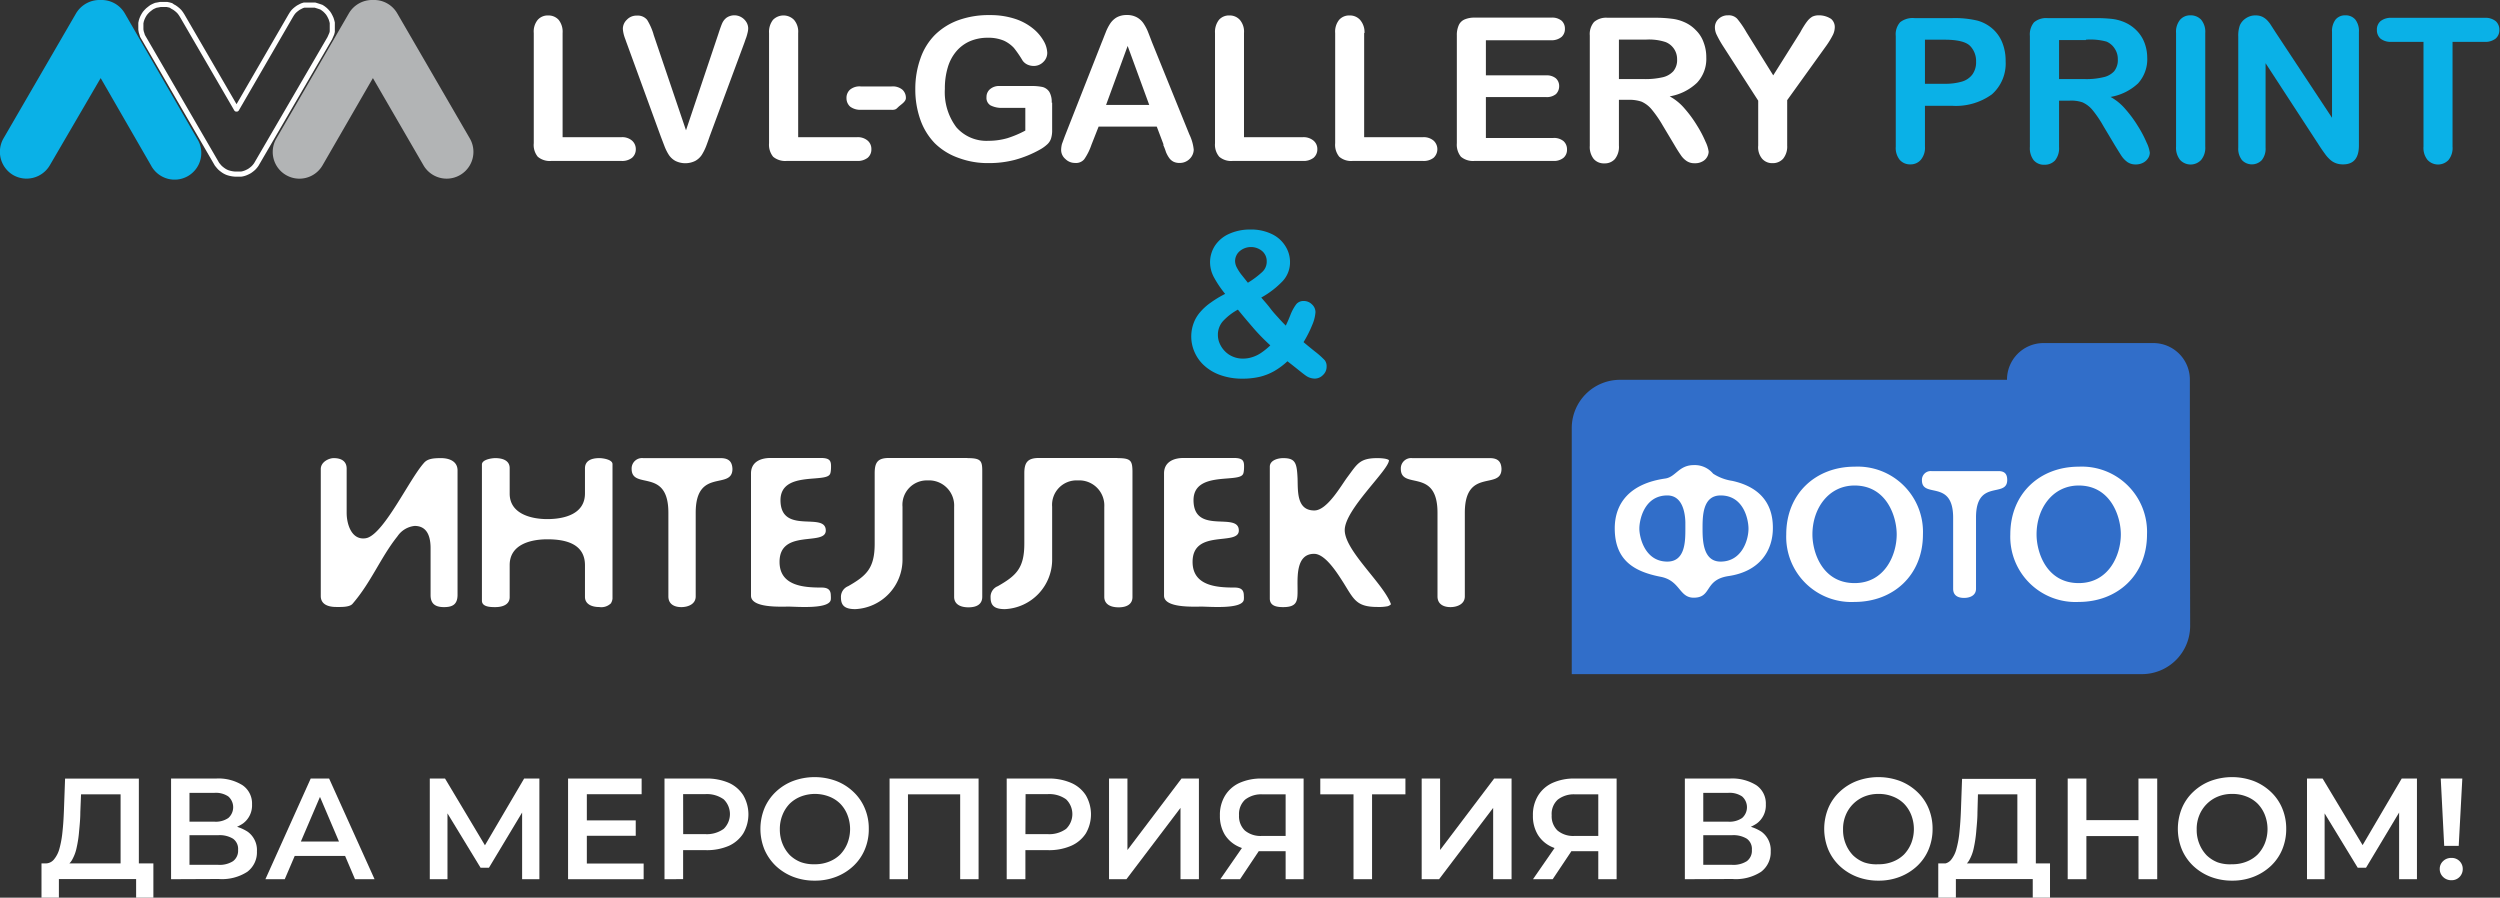 <?xml version="1.0" encoding="UTF-8"?> <svg xmlns="http://www.w3.org/2000/svg" id="Layer_1" data-name="Layer 1" viewBox="0 0 347.67 124.84"><rect x="0" y="0" width="347.67" height="124.84" fill="#333333" stroke="none"/><defs><style>.cls-1,.cls-3{fill:#fff;}.cls-2{fill:#316ec9;}.cls-3,.cls-4,.cls-5{fill-rule:evenodd;}.cls-4,.cls-7{fill:#0ab1e7;}.cls-5{fill:#b2b4b5;}.cls-6{fill:none;stroke:#fff;stroke-linecap:round;stroke-linejoin:round;stroke-width:0.71px;}</style></defs><title>LVL&amp;amp;INTELLECT</title><path class="cls-1" d="M63.63,65.42v17.3c0,1.39-.76,1.71-1.89,1.71-1.36,0-1.86-.6-1.86-1.68V76.24c0-1.46-.38-3.1-2.21-3.1a3.28,3.28,0,0,0-2.4,1.45C52.94,77.5,51.61,81,49,84c-.45.47-1.68.41-2.24.41-1.26,0-2.15-.44-2.15-1.52V65.23c0-1,1.14-1.52,1.8-1.52,1.23,0,1.8.57,1.8,1.46v6.17c0,1.39.57,3.54,2.3,3.54a1.85,1.85,0,0,0,.63-.1c2.43-.91,5.8-8.13,7.79-10.37.47-.57,1.16-.7,2.39-.7S63.63,64.19,63.63,65.42Zm19.72-1.71c-1.1,0-2,.35-2,1.43v3.48c0,2.94-3,3.57-5.24,3.57s-5.23-.73-5.23-3.54V65.1c0-1-.88-1.39-2-1.39-.47,0-1.86.19-1.86.89V83.54c0,.89,1.26.89,1.86.89.92,0,2-.29,2-1.39V78.58c0-2.91,3-3.58,5.23-3.58s5.24.45,5.24,3.61V83c0,1,.91,1.42,2,1.42A1.89,1.89,0,0,0,85,83.86c0-.06.06-.16.09-.22a1.89,1.89,0,0,0,.09-.38V64.57C85.21,63.9,83.83,63.71,83.35,63.71Zm16.85,0H89.45a1.45,1.45,0,0,0-1.61,1.49c0,3,5.11-.25,5.11,6.1V82.94c0,1.14.91,1.49,1.8,1.49s2-.38,2-1.49V71.3c0-6.35,5.11-3.06,5.11-6.1C101.81,64.16,101.31,63.71,100.2,63.71ZM115.38,66c.09-.09.19-.38.19-1.14s-.16-1.17-1.42-1.17h-7c-1.36,0-2.71.54-2.71,2.15v17c0,1.74,4.1,1.52,5.23,1.52s5.74.41,5.87-1a2.91,2.91,0,0,0,0-.51c0-.73-.29-1.14-1.29-1.14-2.4,0-5.84-.19-5.84-3.57,0-4.65,6.43-2.15,6.43-4.36,0-2.69-6.3.69-6.3-4.24C108.57,65.55,114.62,67.13,115.38,66Zm19.17-2.31H123.64c-1.54,0-2,.57-2,2.12V75.6c0,3.42-1.13,4.46-3.69,5.92a1.6,1.6,0,0,0-1,1.58c0,1.14.57,1.61,2,1.61a6.89,6.89,0,0,0,6.56-6.92V70.48A3.39,3.39,0,0,1,129,66.81a3.5,3.5,0,0,1,3.69,3.7V83c0,1,.82,1.46,2,1.46S136.6,84,136.6,83V65.48C136.6,64.06,136.38,63.71,134.55,63.71Zm20.86,0H144.5c-1.54,0-2.05.57-2.05,2.12V75.6c0,3.42-1.13,4.46-3.69,5.92a1.59,1.59,0,0,0-1,1.58c0,1.14.56,1.61,2,1.61a6.89,6.89,0,0,0,6.56-6.92V70.48a3.4,3.4,0,0,1,3.57-3.67,3.49,3.49,0,0,1,3.68,3.7V83c0,1,.82,1.46,2,1.46s1.92-.48,1.92-1.42V65.48C157.46,64.06,157.24,63.71,155.41,63.71ZM172.82,66c.09-.09.19-.38.19-1.14s-.16-1.17-1.42-1.17h-7c-1.36,0-2.71.54-2.71,2.15v17c0,1.74,4.1,1.52,5.23,1.52s5.74.41,5.87-1a2.91,2.91,0,0,0,0-.51c0-.73-.29-1.14-1.3-1.14-2.39,0-5.83-.19-5.83-3.57,0-4.65,6.43-2.15,6.43-4.36,0-2.69-6.3.69-6.3-4.24C166,65.55,172.06,67.13,172.82,66Zm20.34-2c-.26-.26-1.27-.29-1.61-.29-2.49,0-2.81.83-4.16,2.63-.86,1.14-2.81,4.65-4.61,4.65-2.49,0-2.27-2.72-2.33-4.46-.1-2.12-.28-2.82-2-2.82-.73,0-1.86.29-1.86,1.2V83.23c0,1.07,1,1.2,1.86,1.2,2,0,2-.92,2-2.41,0-1.73-.25-5,2.3-5,1.61,0,3.34,2.88,4.07,4,1.48,2.38,1.82,3.39,4.76,3.39a6.28,6.28,0,0,0,1.38-.1,1,1,0,0,0,.48-.28c-1-2.85-6.43-7.43-6.43-10.31S193.16,65.36,193.16,64Zm14-.29H196.41a1.44,1.44,0,0,0-1.6,1.49c0,3,5.1-.25,5.1,6.1V82.94c0,1.14.92,1.49,1.8,1.49s2-.38,2-1.49V71.3c0-6.35,5.1-3.06,5.1-6.1C208.77,64.16,208.27,63.71,207.17,63.71Z"></path><path class="cls-2" d="M304.58,87a6.71,6.71,0,0,1-6.68,6.75H218.58V59.57a6.71,6.71,0,0,1,6.68-6.75h53.85a5.08,5.08,0,0,1,5.05-5.11h15.33a5.08,5.08,0,0,1,5.05,5.11h0v6.75h0Z"></path><path class="cls-1" d="M240.89,66.87a6.63,6.63,0,0,1-2.65-1,3.32,3.32,0,0,0-2.68-1.19c-2.11,0-2.52,1.68-4,1.87-4.84.7-7,3.37-7,6.93,0,4.43,2.68,6,6.32,6.72,2.81.51,2.6,2.92,4.66,2.92,2.57,0,1.42-2.46,4.79-3,4.34-.62,6.22-3.48,6.22-6.69C246.57,69.57,244.24,67.6,240.89,66.87Zm-6.51,6.64c0,1.73,0,4.59-2.51,4.59-3.14,0-3.89-3.4-3.89-4.59s.67-4.61,3.89-4.61c2,0,2.46,2.16,2.51,3.69Zm4.9,4.59c-2.43,0-2.51-2.89-2.51-4.59s0-4.61,2.51-4.61c3.27,0,3.88,3.45,3.88,4.61C243.16,75.16,242.2,78.1,239.28,78.1Zm18.63-13.2c-5.35,0-9.5,3.7-9.5,9.42a9.06,9.06,0,0,0,9.5,9.39c5.36,0,9.51-3.69,9.51-9.39A9.08,9.08,0,0,0,257.91,64.9Zm0,16.19c-4.47,0-5.86-4.26-5.86-6.77,0-3.62,2.25-6.8,5.86-6.8,4.45,0,5.86,4.29,5.86,6.8C263.77,77.18,262.11,81.09,257.91,81.09Zm21.23-14.35c0,2.59-4.34-.22-4.34,5.21v9.93c0,.94-.85,1.27-1.66,1.27s-1.52-.3-1.52-1.27V72c0-5.43-4.34-2.62-4.34-5.21a1.22,1.22,0,0,1,1.37-1.27h9.12C278.71,65.47,279.14,65.85,279.14,66.74Zm9.94-1.84c-5.36,0-9.51,3.7-9.51,9.42a9.07,9.07,0,0,0,9.51,9.39c5.35,0,9.5-3.69,9.5-9.39A9.07,9.07,0,0,0,289.08,64.9Zm0,16.19c-4.47,0-5.86-4.26-5.86-6.77,0-3.62,2.24-6.8,5.86-6.8,4.44,0,5.86,4.29,5.86,6.8C294.94,77.18,293.28,81.09,289.08,81.09Z"></path><path class="cls-3" d="M244.51,20.25V14l-4.85-7.53a14.93,14.93,0,0,1-.91-1.6,2.36,2.36,0,0,1-.26-1A1.57,1.57,0,0,1,239,2.63a1.83,1.83,0,0,1,1.33-.5,1.6,1.6,0,0,1,1.26.48,13.05,13.05,0,0,1,1.28,1.87l3.73,6,3.77-6c.19-.37.39-.69.55-.94a7.08,7.08,0,0,1,.51-.71,2.49,2.49,0,0,1,.62-.52,2.09,2.09,0,0,1,.84-.18,3.08,3.08,0,0,1,1.76.5,1.49,1.49,0,0,1,.51,1.14,2.57,2.57,0,0,1-.25,1.06,11.85,11.85,0,0,1-.88,1.46l-5.49,7.64v6.31a2.68,2.68,0,0,1-.57,1.84,1.92,1.92,0,0,1-1.46.61,1.85,1.85,0,0,1-1.45-.61A2.49,2.49,0,0,1,244.51,20.25ZM228.86,5.51h-3.72V11h3.61a10.68,10.68,0,0,0,2.45-.25,2.85,2.85,0,0,0,1.51-.85,2.4,2.4,0,0,0,.52-1.65,2.53,2.53,0,0,0-1.6-2.4A7.39,7.39,0,0,0,228.86,5.51Zm-2.31,8.37h-1.41v6.37a2.71,2.71,0,0,1-.56,1.87,1.88,1.88,0,0,1-1.46.6,1.85,1.85,0,0,1-1.49-.62,2.68,2.68,0,0,1-.54-1.83V4.94a2.57,2.57,0,0,1,.59-1.88,2.57,2.57,0,0,1,1.88-.59h6.56a17.3,17.3,0,0,1,2.33.13,5.85,5.85,0,0,1,1.74.46,4.89,4.89,0,0,1,1.65,1.14,4.38,4.38,0,0,1,1.08,1.7A5.7,5.7,0,0,1,237.29,8,4.84,4.84,0,0,1,236,11.51a7.25,7.25,0,0,1-3.8,1.89,7.3,7.3,0,0,1,2.06,1.68A16.58,16.58,0,0,1,236,17.45a15.77,15.77,0,0,1,1.19,2.27,4.43,4.43,0,0,1,.43,1.39,1.58,1.58,0,0,1-.25.78,1.56,1.56,0,0,1-.69.6,2,2,0,0,1-1,.21,1.89,1.89,0,0,1-1.14-.32,2.93,2.93,0,0,1-.78-.79c-.22-.32-.54-.8-.91-1.44l-1.61-2.69a16,16,0,0,0-1.55-2.25,3.91,3.91,0,0,0-1.4-1.07A5.11,5.11,0,0,0,226.55,13.88ZM215.71,5.6h-9.07v4.88H215a2,2,0,0,1,1.37.41,1.44,1.44,0,0,1,.46,1.09,1.54,1.54,0,0,1-.44,1.1,2,2,0,0,1-1.39.42h-8.36v5.69H216a2.05,2.05,0,0,1,1.44.44,1.52,1.52,0,0,1,.48,1.17,1.45,1.45,0,0,1-.48,1.14,2.08,2.08,0,0,1-1.44.44H205.07a2.62,2.62,0,0,1-1.9-.58,2.66,2.66,0,0,1-.57-1.88v-15a3.27,3.27,0,0,1,.27-1.42,1.56,1.56,0,0,1,.82-.8,3.44,3.44,0,0,1,1.4-.25h10.64a2.08,2.08,0,0,1,1.44.43A1.48,1.48,0,0,1,217.63,4a1.47,1.47,0,0,1-.46,1.13A2.18,2.18,0,0,1,215.71,5.6Zm-26-1V19.08h8.17a2.1,2.1,0,0,1,1.49.48,1.62,1.62,0,0,1,0,2.38,2.21,2.21,0,0,1-1.51.44h-9.73a2.53,2.53,0,0,1-1.88-.58,2.61,2.61,0,0,1-.57-1.88V4.59a2.62,2.62,0,0,1,.55-1.83,1.85,1.85,0,0,1,1.44-.61,1.9,1.9,0,0,1,1.47.61A2.6,2.6,0,0,1,189.76,4.59ZM173,4.59V19.08h8.17a2.15,2.15,0,0,1,1.5.48,1.51,1.51,0,0,1,.53,1.19,1.54,1.54,0,0,1-.52,1.19,2.25,2.25,0,0,1-1.51.44h-9.73a2.53,2.53,0,0,1-1.88-.58,2.57,2.57,0,0,1-.59-1.88V4.59a2.72,2.72,0,0,1,.55-1.83,1.83,1.83,0,0,1,1.44-.61,1.89,1.89,0,0,1,1.46.61A2.51,2.51,0,0,1,173,4.59Zm-19.18,10h6l-3-8.2Zm8,5.53-.95-2.51h-8.09l-1,2.54a8,8,0,0,1-1,2,1.48,1.48,0,0,1-1.27.51,1.87,1.87,0,0,1-1.35-.55,1.65,1.65,0,0,1-.59-1.26,3.56,3.56,0,0,1,.12-.85c.11-.28.25-.69.45-1.21l5.08-12.91c.16-.37.32-.82.53-1.33a6.53,6.53,0,0,1,.66-1.3,2.79,2.79,0,0,1,.9-.84,2.83,2.83,0,0,1,1.39-.32,2.79,2.79,0,0,1,1.4.32,2.67,2.67,0,0,1,.91.82,6.67,6.67,0,0,1,.59,1.08c.16.4.35.89.6,1.55l5.2,12.83a6.29,6.29,0,0,1,.61,2.13,1.85,1.85,0,0,1-.57,1.28,1.92,1.92,0,0,1-1.4.56,1.88,1.88,0,0,1-.82-.16,1.66,1.66,0,0,1-.57-.46,4,4,0,0,1-.5-.89A9.46,9.46,0,0,0,161.76,20.13Zm-15.5-5.85v3.81a3.73,3.73,0,0,1-.16,1.2,1.89,1.89,0,0,1-.55.82,5.13,5.13,0,0,1-1,.71,15.31,15.31,0,0,1-3.47,1.42,14,14,0,0,1-3.64.45,11.51,11.51,0,0,1-4.17-.71A8.91,8.91,0,0,1,130,19.92a9,9,0,0,1-2-3.25,12.57,12.57,0,0,1-.71-4.29A12.57,12.57,0,0,1,128,8.14a8.65,8.65,0,0,1,2-3.27,9.07,9.07,0,0,1,3.27-2.06,12.4,12.4,0,0,1,4.37-.71,11,11,0,0,1,3.55.53A7.72,7.72,0,0,1,143.7,4a6.12,6.12,0,0,1,1.46,1.73,3.54,3.54,0,0,1,.48,1.61,1.74,1.74,0,0,1-.57,1.3,1.83,1.83,0,0,1-1.35.53,2.06,2.06,0,0,1-.84-.19,1.72,1.72,0,0,1-.66-.54A15.46,15.46,0,0,0,141,6.66a4.53,4.53,0,0,0-1.38-1,5.53,5.53,0,0,0-2.24-.41,6.18,6.18,0,0,0-2.49.48A5.21,5.21,0,0,0,133,7.13a6.1,6.1,0,0,0-1.19,2.23,10.11,10.11,0,0,0-.41,3A8.12,8.12,0,0,0,133,17.7a5.55,5.55,0,0,0,4.48,1.88,9.39,9.39,0,0,0,2.63-.37,14.48,14.48,0,0,0,2.48-1.05V15h-3.12a3.42,3.42,0,0,1-1.71-.34,1.21,1.21,0,0,1-.57-1.15,1.4,1.4,0,0,1,.48-1.1,1.92,1.92,0,0,1,1.32-.45h4.56a7.15,7.15,0,0,1,1.44.14,1.63,1.63,0,0,1,.94.68A2.8,2.8,0,0,1,146.26,14.28Zm-22.31,1h-4.28a2.35,2.35,0,0,1-1.5-.44,1.56,1.56,0,0,1-.51-1.18,1.52,1.52,0,0,1,.5-1.19,2.09,2.09,0,0,1,1.49-.44h4.28a2.12,2.12,0,0,1,1.49.44,1.52,1.52,0,0,1,.5,1.19c0,.48-.68.89-1,1.18S124.62,15.28,124,15.28ZM111,4.59V19.08h8.18a2.1,2.1,0,0,1,1.49.48,1.52,1.52,0,0,1,.51,1.19,1.5,1.5,0,0,1-.51,1.19,2.25,2.25,0,0,1-1.51.44h-9.74a2.62,2.62,0,0,1-1.9-.58,2.66,2.66,0,0,1-.57-1.88V4.59a2.72,2.72,0,0,1,.55-1.83,2.05,2.05,0,0,1,2.92,0A2.51,2.51,0,0,1,111,4.59Zm-20.12.19L95.4,18.12,99.91,4.69c.23-.71.41-1.21.53-1.47a2,2,0,0,1,.59-.75,1.93,1.93,0,0,1,2.08-.07,2,2,0,0,1,.69.68,1.7,1.7,0,0,1,.25.85,2.59,2.59,0,0,1-.09.64,6.55,6.55,0,0,1-.19.67c-.09.22-.16.45-.25.7l-4.82,13c-.17.5-.35,1-.51,1.42a7.35,7.35,0,0,1-.6,1.19,2.6,2.6,0,0,1-.91.83,3.11,3.11,0,0,1-2.75,0,2.6,2.6,0,0,1-.91-.83,6.62,6.62,0,0,1-.6-1.19L91.9,19,87.18,6.06c-.09-.23-.16-.46-.25-.69a5.19,5.19,0,0,1-.22-.73A3.86,3.86,0,0,1,86.62,4a1.74,1.74,0,0,1,.56-1.26,1.83,1.83,0,0,1,1.4-.57A1.67,1.67,0,0,1,90,2.77,8.56,8.56,0,0,1,90.89,4.78ZM78.24,4.59V19.08h8.17a2.07,2.07,0,0,1,1.49.48,1.57,1.57,0,0,1,.52,1.19,1.54,1.54,0,0,1-.52,1.19,2.21,2.21,0,0,1-1.51.44H76.68a2.58,2.58,0,0,1-1.89-.58,2.57,2.57,0,0,1-.56-1.88V4.59a2.57,2.57,0,0,1,.55-1.83,1.85,1.85,0,0,1,1.44-.61,1.9,1.9,0,0,1,1.47.61A2.65,2.65,0,0,1,78.24,4.59Z"></path><path class="cls-4" d="M14,10.86,6.92,23a3.75,3.75,0,0,1-5.08,1.35A3.75,3.75,0,0,1,.49,19.24L10.58,1.85A3.82,3.82,0,0,1,14,0a3.74,3.74,0,0,1,3.35,1.85L27.4,19.26A3.71,3.71,0,1,1,21,23Z"></path><path class="cls-5" d="M51.86,10.86,44.85,23a3.71,3.71,0,1,1-6.42-3.73L48.52,1.85A3.76,3.76,0,0,1,51.88,0a3.72,3.72,0,0,1,3.36,1.85L65.33,19.24A3.72,3.72,0,1,1,58.9,23Z"></path><path class="cls-6" d="M32.91,15.17l7.53-13,.18-.29.19-.25L41,1.44l.23-.19.25-.18.26-.14L42,.8l.28-.09.32,0,.31,0h.3l.3,0,.3,0,.29.09.28.09L44.7,1l.27.18.25.2.21.21.2.23.16.25.14.27.12.26.09.29.07.28,0,.3v.3l0,.31,0,.32-.07.28L46,5l-.14.32L35.64,22.88a3.28,3.28,0,0,1-.42.5,4.78,4.78,0,0,1-.5.39,4.3,4.3,0,0,1-.57.28,2.67,2.67,0,0,1-.6.16l-.43,0h-.46a3.93,3.93,0,0,1-1-.2,2.85,2.85,0,0,1-.55-.28,4.78,4.78,0,0,1-.5-.39c-.16-.16-.28-.32-.43-.5L20,5.31,19.82,5l-.09-.3-.09-.28-.05-.31,0-.3v-.3l0-.3.06-.29.09-.28.12-.28L20,2.1l.16-.25.2-.23.21-.21.25-.2L21.1,1l.28-.14.28-.12L22,.68l.3-.06h.61l.3,0,.3.06.28.08L24,.91l.26.14.25.18.23.19.22.22.19.25.18.28,7.55,13Z"></path><path class="cls-7" d="M271.42,14.71H267.7v5.68a2.6,2.6,0,0,1-.58,1.84,1.86,1.86,0,0,1-1.45.63,1.89,1.89,0,0,1-1.47-.62,2.62,2.62,0,0,1-.56-1.83V5a2.52,2.52,0,0,1,.61-1.91,2.82,2.82,0,0,1,2-.57h5.21a13.53,13.53,0,0,1,3.55.35A5.35,5.35,0,0,1,277.1,4a5.09,5.09,0,0,1,1.36,1.94,6.78,6.78,0,0,1,.46,2.58A5.72,5.72,0,0,1,277,13.13,8.56,8.56,0,0,1,271.42,14.71Zm-1-9.19H267.7v6.13h2.73a8.17,8.17,0,0,0,2.4-.3,2.8,2.8,0,0,0,1.47-1,2.9,2.9,0,0,0,.51-1.79A3,3,0,0,0,274,6.41C273.44,5.82,272.25,5.52,270.43,5.52Z"></path><path class="cls-7" d="M287.77,14h-1.42v6.44a2.7,2.7,0,0,1-.56,1.87,1.94,1.94,0,0,1-1.47.6,1.86,1.86,0,0,1-1.5-.63,2.75,2.75,0,0,1-.53-1.84V5a2.64,2.64,0,0,1,.58-1.9,2.64,2.64,0,0,1,1.9-.58h6.61a19.74,19.74,0,0,1,2.34.11,6.25,6.25,0,0,1,1.75.47,5.24,5.24,0,0,1,1.66,1.14,4.83,4.83,0,0,1,1.1,1.71A5.81,5.81,0,0,1,298.61,8a5,5,0,0,1-1.26,3.58,7.39,7.39,0,0,1-3.84,1.9,7.38,7.38,0,0,1,2.06,1.69,16.89,16.89,0,0,1,1.76,2.39,16,16,0,0,1,1.2,2.28,4.58,4.58,0,0,1,.44,1.4,1.43,1.43,0,0,1-.26.79,1.78,1.78,0,0,1-.69.61,2.18,2.18,0,0,1-1,.23,2,2,0,0,1-1.15-.32,3.42,3.42,0,0,1-.8-.81c-.22-.33-.52-.82-.91-1.45l-1.62-2.71A15.61,15.61,0,0,0,291,15.3a3.88,3.88,0,0,0-1.4-1.07A4.84,4.84,0,0,0,287.77,14Zm2.32-8.43h-3.74V11H290a10.07,10.07,0,0,0,2.46-.25A2.86,2.86,0,0,0,294,9.92a2.48,2.48,0,0,0,.52-1.68,2.58,2.58,0,0,0-.42-1.46,2.52,2.52,0,0,0-1.17-1A8.53,8.53,0,0,0,290.09,5.52Z"></path><path class="cls-7" d="M302.62,20.39V4.59a2.62,2.62,0,0,1,.56-1.84,1.86,1.86,0,0,1,1.45-.62,2,2,0,0,1,1.48.61,2.64,2.64,0,0,1,.57,1.85v15.8a2.63,2.63,0,0,1-.57,1.85,2,2,0,0,1-2.93,0A2.71,2.71,0,0,1,302.62,20.39Z"></path><path class="cls-7" d="M316.51,4.57l7.8,11.81V4.46a2.65,2.65,0,0,1,.5-1.75,1.72,1.72,0,0,1,1.35-.58,1.77,1.77,0,0,1,1.38.58,2.59,2.59,0,0,1,.51,1.75V20.22q0,2.64-2.19,2.64a2.82,2.82,0,0,1-1-.16,2.45,2.45,0,0,1-.82-.5,4.65,4.65,0,0,1-.71-.8c-.22-.3-.44-.61-.65-.93L315.07,8.79V20.54a2.52,2.52,0,0,1-.53,1.73,1.9,1.9,0,0,1-2.75,0,2.55,2.55,0,0,1-.52-1.73V5.07a4.26,4.26,0,0,1,.22-1.54,2.2,2.2,0,0,1,.86-1,2.33,2.33,0,0,1,1.3-.39,2.25,2.25,0,0,1,.94.18,2.33,2.33,0,0,1,.68.48,4.4,4.4,0,0,1,.6.78Z"></path><path class="cls-7" d="M345.5,5.82h-4.43V20.39a2.64,2.64,0,0,1-.56,1.86,2,2,0,0,1-2.91,0,2.63,2.63,0,0,1-.57-1.85V5.82H332.6a2.29,2.29,0,0,1-1.55-.45,1.58,1.58,0,0,1-.5-1.21,1.53,1.53,0,0,1,.52-1.23,2.29,2.29,0,0,1,1.53-.45h12.9a2.27,2.27,0,0,1,1.57.46,1.58,1.58,0,0,1,.51,1.22,1.53,1.53,0,0,1-.52,1.21A2.31,2.31,0,0,1,345.5,5.82Z"></path><path class="cls-1" d="M5.77,125.25l0-5.18H21.33v5.18h-2.4v-3H8.19v3Zm11-4.18v-10.6H11.27l-.1,2.48c0,.93-.09,1.81-.17,2.65a15.78,15.78,0,0,1-.34,2.27,5.81,5.81,0,0,1-.63,1.7,2,2,0,0,1-1,.9l-2.8-.4a1.49,1.49,0,0,0,1.25-.52A3.93,3.93,0,0,0,8.27,118a13.64,13.64,0,0,0,.42-2.35c.1-.9.16-1.88.2-2.93l.16-4.44H19.31v12.8Z"></path><path class="cls-1" d="M23.79,122.27v-14h6.26a6.3,6.3,0,0,1,3.68.93,3.07,3.07,0,0,1,1.32,2.67,3.11,3.11,0,0,1-1.26,2.65,5.44,5.44,0,0,1-3.32.93l.36-.72a6,6,0,0,1,3.62.94,3.14,3.14,0,0,1,1.28,2.72,3.38,3.38,0,0,1-1.34,2.85,6.46,6.46,0,0,1-4,1Zm2.56-8h3.48a3.09,3.09,0,0,0,1.92-.51,2,2,0,0,0,0-3,3.1,3.1,0,0,0-1.92-.5H26.35Zm0,6h4a3.46,3.46,0,0,0,2.06-.51,1.81,1.81,0,0,0,.7-1.57,1.74,1.74,0,0,0-.7-1.55,3.54,3.54,0,0,0-2.06-.49h-4Z"></path><path class="cls-1" d="M36.91,122.27l6.3-14h2.56l6.32,14H49.37L44,109.65h1l-5.4,12.62Zm2.9-3.24.7-2h7.56l.7,2Z"></path><path class="cls-1" d="M59.77,122.27v-14h2.12L68,118.49H66.89l6-10.22h2.12l0,14H72.61l0-10.14h.52L68,120.67H66.83l-5.2-8.54h.6v10.14Z"></path><path class="cls-1" d="M81.61,120.09h7.9v2.18H79v-14H89.23v2.18H81.61Zm-.2-6h7v2.14h-7Z"></path><path class="cls-1" d="M92.41,122.27v-14h5.76a7.7,7.7,0,0,1,3.19.6,4.59,4.59,0,0,1,2,1.72,5.27,5.27,0,0,1,0,5.32,4.65,4.65,0,0,1-2,1.72,7.7,7.7,0,0,1-3.19.6H93.85L95,117v5.26Zm2.6-5L93.85,116h4.2a4,4,0,0,0,2.59-.73,2.86,2.86,0,0,0,0-4.11,4,4,0,0,0-2.59-.72h-4.2L95,109.19Z"></path><path class="cls-1" d="M113.29,122.47a8.23,8.23,0,0,1-3-.54,7.41,7.41,0,0,1-2.4-1.51,7,7,0,0,1-1.58-2.28,7.63,7.63,0,0,1,0-5.74,6.76,6.76,0,0,1,1.58-2.28,7.25,7.25,0,0,1,2.4-1.51,8.63,8.63,0,0,1,6,0,7.2,7.2,0,0,1,2.39,1.51,6.62,6.62,0,0,1,1.58,2.28,7.1,7.1,0,0,1,.56,2.87,7.18,7.18,0,0,1-.56,2.88,6.62,6.62,0,0,1-1.58,2.28,7.34,7.34,0,0,1-2.39,1.5A8.07,8.07,0,0,1,113.29,122.47Zm0-2.28a5.22,5.22,0,0,0,2-.36,4.61,4.61,0,0,0,1.56-1,4.82,4.82,0,0,0,1-1.56,5.43,5.43,0,0,0,0-3.94,4.61,4.61,0,0,0-1-1.56,4.47,4.47,0,0,0-1.56-1,5.49,5.49,0,0,0-3.91,0,4.66,4.66,0,0,0-1.56,1,4.79,4.79,0,0,0-1,1.56,5.2,5.2,0,0,0-.37,2,5.26,5.26,0,0,0,.37,2,4.92,4.92,0,0,0,1,1.57,4.61,4.61,0,0,0,1.56,1A5.25,5.25,0,0,0,113.27,120.19Z"></path><path class="cls-1" d="M123.71,122.27v-14h12.38v14h-2.56V109.83l.6.64h-8.46l.6-.64v12.44Z"></path><path class="cls-1" d="M140,122.27v-14h5.76a7.7,7.7,0,0,1,3.19.6,4.59,4.59,0,0,1,2.05,1.72,5.27,5.27,0,0,1,0,5.32,4.65,4.65,0,0,1-2.05,1.72,7.7,7.7,0,0,1-3.19.6h-4.32l1.16-1.22v5.26Zm2.6-5L141.47,116h4.2a4,4,0,0,0,2.59-.73,2.86,2.86,0,0,0,0-4.11,4,4,0,0,0-2.59-.72h-4.2l1.16-1.28Z"></path><path class="cls-1" d="M154.23,122.27v-14h2.56v9.94l7.52-9.94h2.42v14h-2.56v-9.92l-7.52,9.92Z"></path><path class="cls-1" d="M178.79,122.27v-4.48l.64.58h-4.1a7.21,7.21,0,0,1-3-.59,4.45,4.45,0,0,1-2-1.7,5,5,0,0,1-.68-2.67,5.1,5.1,0,0,1,.72-2.77,4.57,4.57,0,0,1,2-1.76,7.3,7.3,0,0,1,3.1-.61h5.82v14Zm-9.08,0,3.46-5h2.62l-3.34,5Zm9.08-5.32v-7.2l.64.72h-3.82a3.66,3.66,0,0,0-2.45.73,2.72,2.72,0,0,0-.85,2.17,2.76,2.76,0,0,0,.81,2.13,3.41,3.41,0,0,0,2.39.75h3.92Z"></path><path class="cls-1" d="M188.23,122.27V109.83l.62.64h-5.24v-2.2h11.84v2.2h-5.24l.6-.64v12.44Z"></path><path class="cls-1" d="M197.71,122.27v-14h2.56v9.94l7.52-9.94h2.42v14h-2.56v-9.92l-7.52,9.92Z"></path><path class="cls-1" d="M222.27,122.27v-4.48l.64.58h-4.1a7.21,7.21,0,0,1-3-.59,4.39,4.39,0,0,1-1.95-1.7,5,5,0,0,1-.68-2.67,5.1,5.1,0,0,1,.72-2.77,4.57,4.57,0,0,1,2-1.76,7.27,7.27,0,0,1,3.1-.61h5.82v14Zm-9.08,0,3.46-5h2.62l-3.34,5Zm9.08-5.32v-7.2l.64.72h-3.82a3.64,3.64,0,0,0-2.45.73,2.68,2.68,0,0,0-.85,2.17,2.76,2.76,0,0,0,.81,2.13,3.41,3.41,0,0,0,2.39.75h3.92Z"></path><path class="cls-1" d="M234.31,122.27v-14h6.26a6.32,6.32,0,0,1,3.68.93,3.07,3.07,0,0,1,1.32,2.67,3.11,3.11,0,0,1-1.26,2.65,5.47,5.47,0,0,1-3.32.93l.36-.72a6,6,0,0,1,3.62.94,3.16,3.16,0,0,1,1.28,2.72,3.41,3.41,0,0,1-1.34,2.85,6.46,6.46,0,0,1-4,1Zm2.56-8h3.48a3.09,3.09,0,0,0,1.92-.51,2,2,0,0,0,0-3,3.1,3.1,0,0,0-1.92-.5h-3.48Zm0,6h4a3.48,3.48,0,0,0,2.06-.51,1.81,1.81,0,0,0,.7-1.57,1.74,1.74,0,0,0-.7-1.55,3.56,3.56,0,0,0-2.06-.49h-4Z"></path><path class="cls-1" d="M261.23,122.47a8.23,8.23,0,0,1-3-.54,7.41,7.41,0,0,1-2.4-1.51,6.82,6.82,0,0,1-1.58-2.28,7.63,7.63,0,0,1,0-5.74,6.62,6.62,0,0,1,1.58-2.28,7.25,7.25,0,0,1,2.4-1.51,8.63,8.63,0,0,1,6,0,7.31,7.31,0,0,1,2.39,1.51,6.62,6.62,0,0,1,1.58,2.28,7.27,7.27,0,0,1,.56,2.87,7.36,7.36,0,0,1-.56,2.88,6.62,6.62,0,0,1-1.58,2.28,7.45,7.45,0,0,1-2.39,1.5A8.07,8.07,0,0,1,261.23,122.47Zm0-2.28a5.22,5.22,0,0,0,2-.36,4.61,4.61,0,0,0,1.56-1,5,5,0,0,0,1-1.56,5.43,5.43,0,0,0,0-3.94,4.77,4.77,0,0,0-1-1.56,4.47,4.47,0,0,0-1.56-1,5.22,5.22,0,0,0-2-.36,5.13,5.13,0,0,0-1.95.36,4.72,4.72,0,0,0-2.6,2.59,5,5,0,0,0-.37,2,5.07,5.07,0,0,0,.37,2,4.92,4.92,0,0,0,1,1.57,4.61,4.61,0,0,0,1.56,1A5.22,5.22,0,0,0,261.21,120.19Z"></path><path class="cls-1" d="M269.55,125.25l0-5.18h15.54v5.18h-2.4v-3H272v3Zm11-4.18v-10.6h-5.48L275,113c0,.93-.1,1.81-.17,2.65a17.31,17.31,0,0,1-.34,2.27,5.81,5.81,0,0,1-.63,1.7,2,2,0,0,1-1,.9l-2.8-.4a1.5,1.5,0,0,0,1.25-.52,4.06,4.06,0,0,0,.77-1.56,13.64,13.64,0,0,0,.42-2.35c.09-.9.16-1.88.2-2.93l.16-4.44h10.26v12.8Z"></path><path class="cls-1" d="M290.15,122.27h-2.6v-14h2.6Zm7.44-6h-7.66v-2.22h7.66Zm-.2-8H300v14h-2.6Z"></path><path class="cls-1" d="M310.41,122.47a8.23,8.23,0,0,1-3-.54,7.41,7.41,0,0,1-2.4-1.51,6.82,6.82,0,0,1-1.58-2.28,7.63,7.63,0,0,1,0-5.74,6.62,6.62,0,0,1,1.58-2.28,7.25,7.25,0,0,1,2.4-1.51,8.63,8.63,0,0,1,6,0,7.31,7.31,0,0,1,2.39,1.51,6.62,6.62,0,0,1,1.58,2.28,7.27,7.27,0,0,1,.56,2.87,7.36,7.36,0,0,1-.56,2.88,6.62,6.62,0,0,1-1.58,2.28,7.45,7.45,0,0,1-2.39,1.5A8.07,8.07,0,0,1,310.41,122.47Zm0-2.28a5.22,5.22,0,0,0,2-.36,4.61,4.61,0,0,0,1.56-1,5,5,0,0,0,1-1.56,5.43,5.43,0,0,0,0-3.94,4.77,4.77,0,0,0-1-1.56,4.47,4.47,0,0,0-1.56-1,5.22,5.22,0,0,0-2-.36,5.13,5.13,0,0,0-1.95.36,4.72,4.72,0,0,0-2.6,2.59,5,5,0,0,0-.37,2,5.07,5.07,0,0,0,.37,2,4.92,4.92,0,0,0,1,1.57,4.61,4.61,0,0,0,1.56,1A5.22,5.22,0,0,0,310.39,120.19Z"></path><path class="cls-1" d="M320.83,122.27v-14H323l6.14,10.22H328l6-10.22h2.12l0,14h-2.48l0-10.14h.52l-5.12,8.54h-1.16l-5.2-8.54h.6v10.14Z"></path><path class="cls-1" d="M340.91,122.41a1.6,1.6,0,0,1-1.16-.46,1.5,1.5,0,0,1-.46-1.1,1.45,1.45,0,0,1,.46-1.09,1.59,1.59,0,0,1,1.16-.45,1.52,1.52,0,0,1,1.58,1.54,1.57,1.57,0,0,1-.44,1.1A1.52,1.52,0,0,1,340.91,122.41Zm-1-4.78-.48-9.36h3l-.5,9.36Z"></path><path class="cls-7" d="M168.28,36.52a4.26,4.26,0,0,1,.66-2.32,4.58,4.58,0,0,1,1.95-1.66,7,7,0,0,1,3-.62,6.58,6.58,0,0,1,3,.64,4.45,4.45,0,0,1,1.88,1.69,4.1,4.1,0,0,1,.63,2.16,3.84,3.84,0,0,1-1,2.66,12.33,12.33,0,0,1-3,2.31c.46.54.88,1,1.27,1.52s.77.92,1.14,1.33.7.76,1,1.05c.13-.26.35-.73.63-1.44a6.43,6.43,0,0,1,.81-1.51,1.28,1.28,0,0,1,1.06-.47,1.57,1.57,0,0,1,1.13.46,1.46,1.46,0,0,1,.5,1.11,5.37,5.37,0,0,1-.43,1.71,15.93,15.93,0,0,1-1.23,2.44c.34.29.87.73,1.61,1.32a11.16,11.16,0,0,1,1.35,1.21,1.35,1.35,0,0,1,.25.86,1.57,1.57,0,0,1-.51,1.19,1.59,1.59,0,0,1-1.14.49,2.19,2.19,0,0,1-1.24-.41c-.41-.28-1.26-1-2.56-2a10,10,0,0,1-1.84,1.37,7.86,7.86,0,0,1-2,.79,10.56,10.56,0,0,1-2.42.26,8.9,8.9,0,0,1-3.07-.5,6.52,6.52,0,0,1-2.27-1.35,5.45,5.45,0,0,1-1.33-1.88,5.36,5.36,0,0,1-.11-4,4.93,4.93,0,0,1,.92-1.54,7.83,7.83,0,0,1,1.46-1.31,15,15,0,0,1,2-1.21,14.46,14.46,0,0,1-1.55-2.29A4.43,4.43,0,0,1,168.28,36.52Zm3.87,6.54a8.06,8.06,0,0,0-2.09,1.62,2.84,2.84,0,0,0-.69,1.91,2.91,2.91,0,0,0,.26,1.2,3.57,3.57,0,0,0,.73,1.07,3.29,3.29,0,0,0,1.13.75,3.47,3.47,0,0,0,1.36.26,4.15,4.15,0,0,0,1.35-.22,4.65,4.65,0,0,0,1.24-.62,9.44,9.44,0,0,0,1.22-1q-1.22-1.12-2.19-2.22C173.83,45.07,173.05,44.16,172.15,43.06Zm1.39-3.74a12.47,12.47,0,0,0,2-1.5,1.94,1.94,0,0,0,.62-1.47,1.84,1.84,0,0,0-.62-1.42,2.43,2.43,0,0,0-3.14,0,1.83,1.83,0,0,0-.64,1.38,2,2,0,0,0,.24.89,6.85,6.85,0,0,0,.59.93Z"></path></svg> 